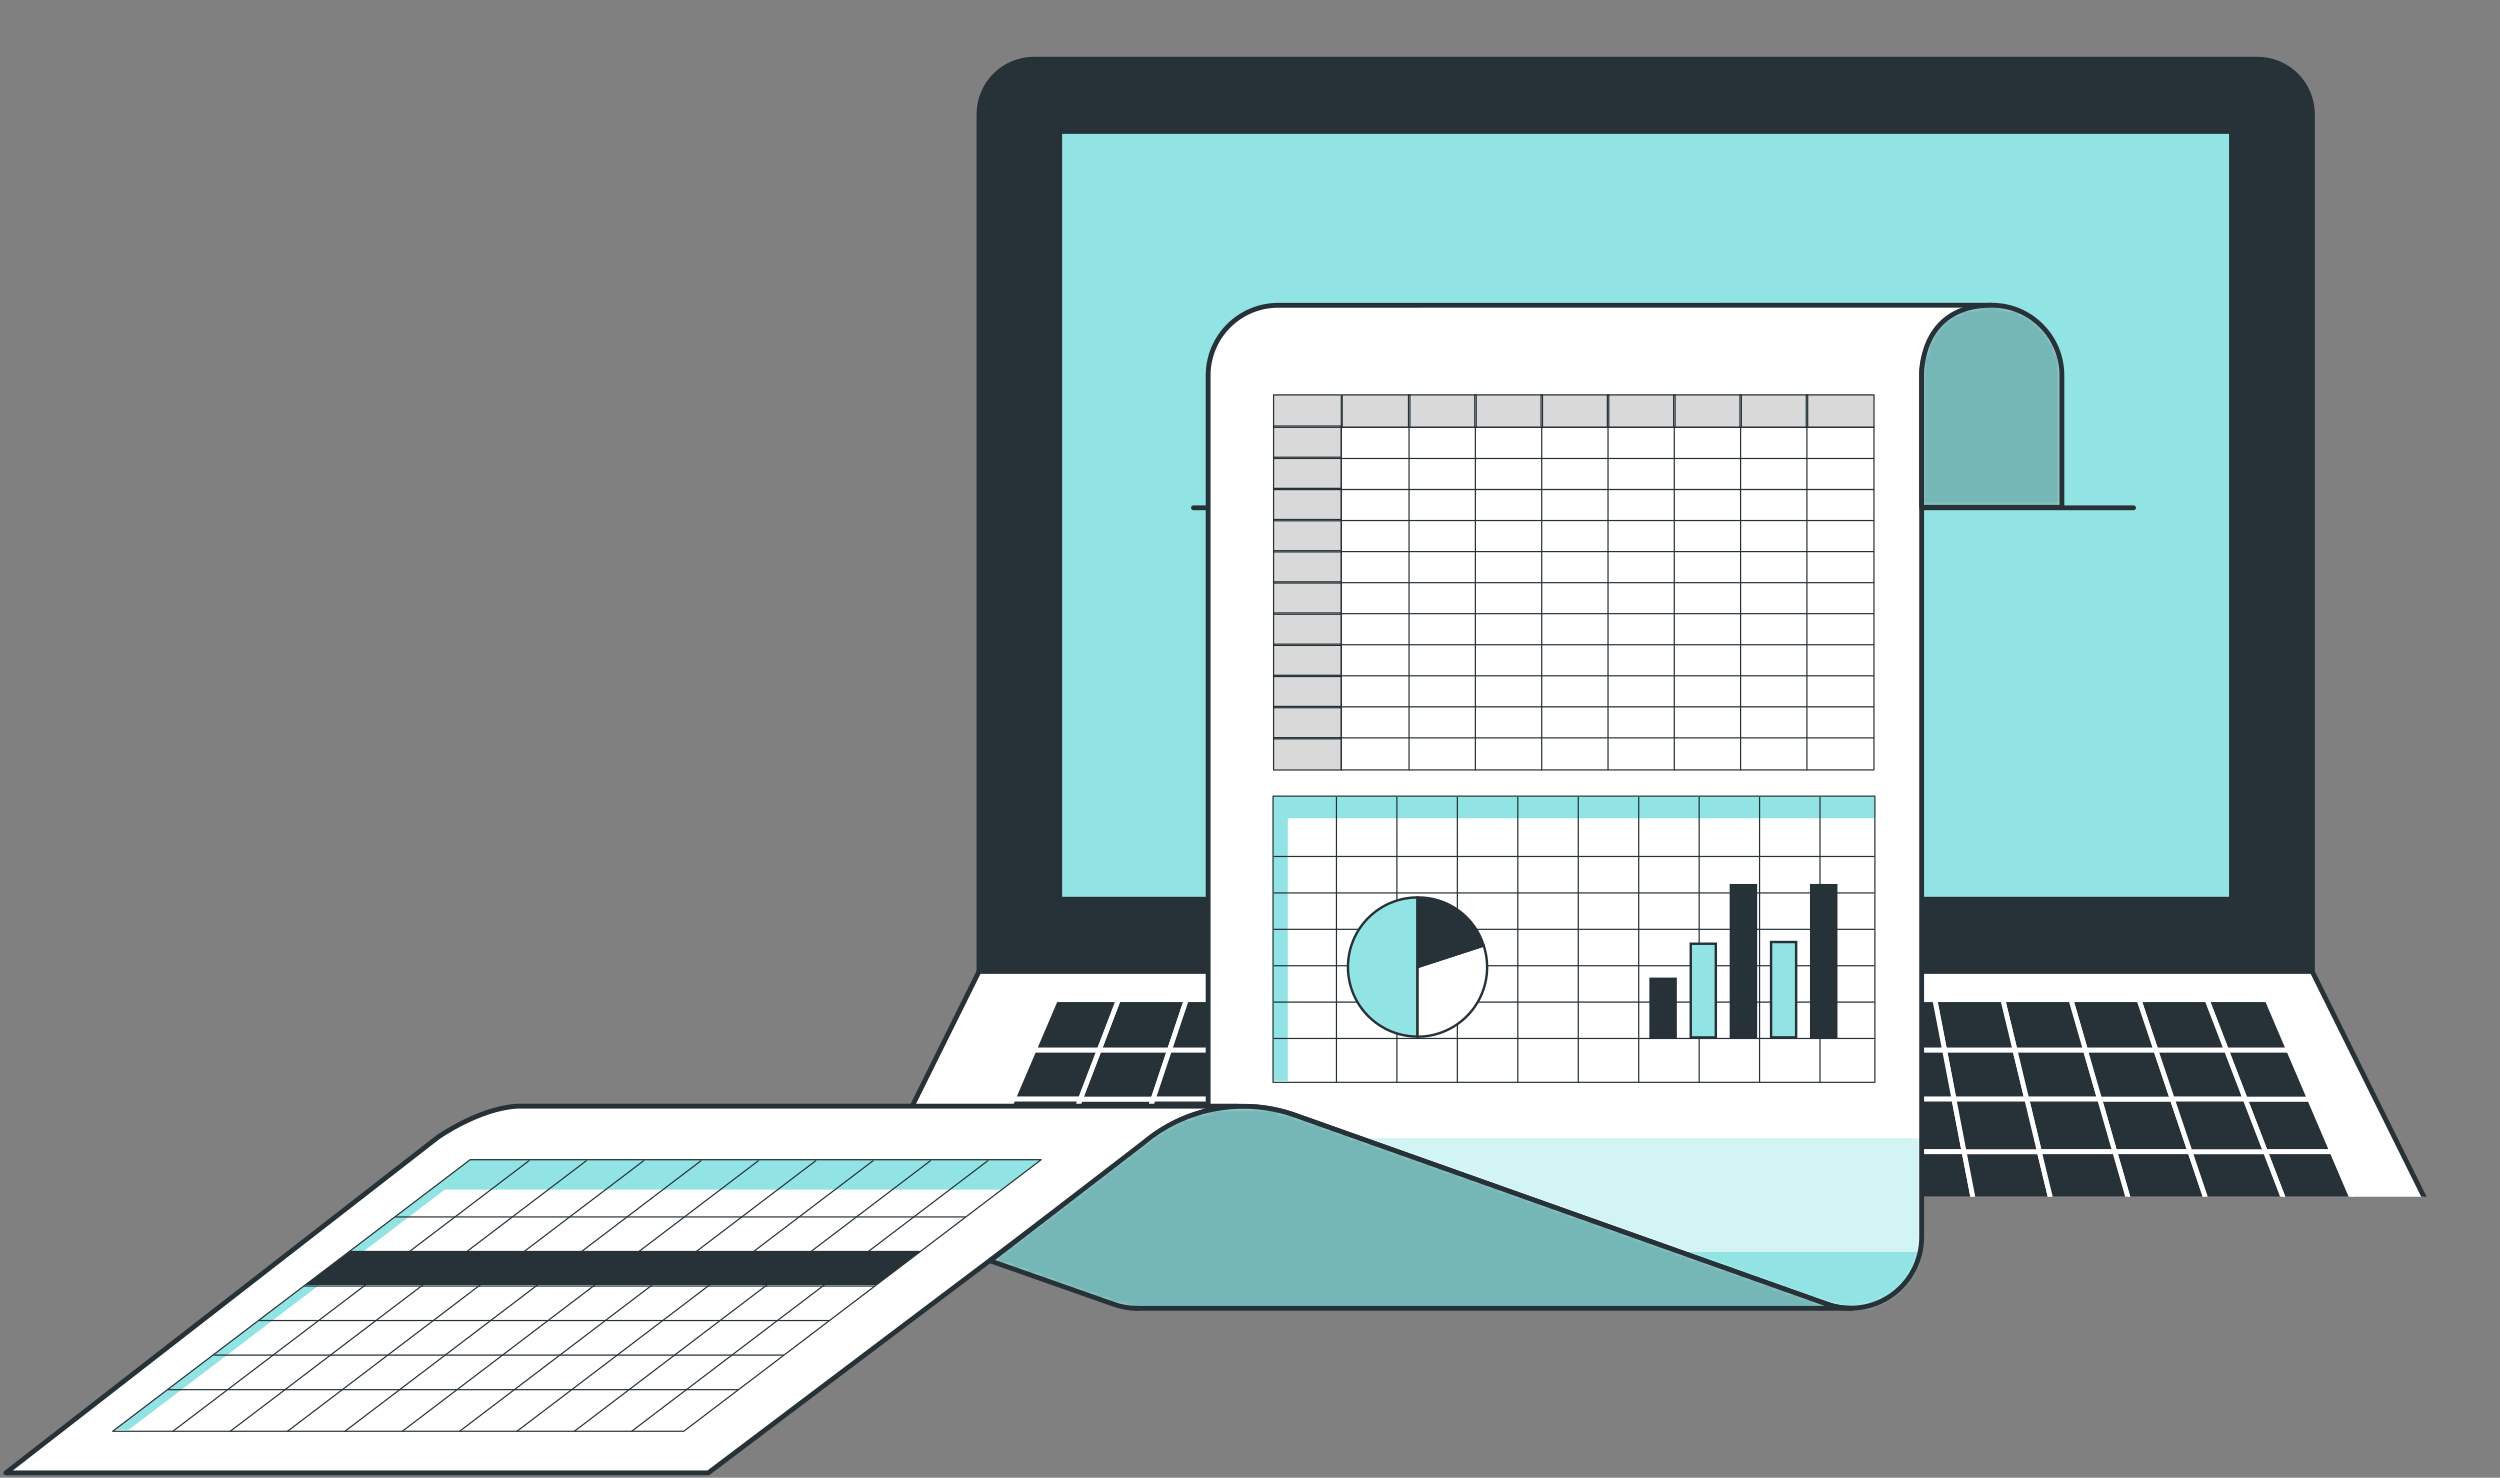 <svg width="516" height="305" viewBox="0 0 516 305" fill="none" xmlns="http://www.w3.org/2000/svg">
<rect x="0" y="0" width="516" height="305" fill="#808080" stroke="none"/>
<g clip-path="url(#clip0_711_222)">
<path d="M213.382 12.217H465.916C468.93 12.217 471.821 13.413 473.952 15.541C476.083 17.669 477.281 20.556 477.281 23.566V200.525H202.061V23.523C202.072 20.528 203.268 17.659 205.389 15.541C207.51 13.423 210.383 12.228 213.382 12.217Z" fill="#263238" stroke="#263238" stroke-linecap="round" stroke-linejoin="round"/>
<path d="M518.52 283.756H160.779L202.061 200.511H477.238L518.52 283.756Z" fill="white" stroke="#263238" stroke-linecap="round" stroke-linejoin="round"/>
<path d="M460.575 27.127H218.724V185.601H460.575V27.127Z" fill="#92E3E3" stroke="#263238" stroke-linecap="round" stroke-linejoin="round"/>
<path d="M328.164 226.855L328.647 216.712H314.101L313.135 226.855H328.164Z" fill="#263238" stroke="white" stroke-linecap="round" stroke-linejoin="round"/>
<path d="M358.223 226.855L357.726 216.712H343.18L343.194 226.855H358.223Z" fill="#263238" stroke="white" stroke-linecap="round" stroke-linejoin="round"/>
<path d="M436.482 237.707H452.023L448.372 226.855H433.357L436.482 237.707Z" fill="#263238" stroke="white" stroke-linecap="round" stroke-linejoin="round"/>
<path d="M313.135 226.855L314.101 216.712H299.568L298.119 226.855H313.135Z" fill="#263238" stroke="white" stroke-linecap="round" stroke-linejoin="round"/>
<path d="M283.09 226.855L285.022 216.712H270.489L268.06 226.855H283.09Z" fill="#263238" stroke="white" stroke-linecap="round" stroke-linejoin="round"/>
<path d="M418.327 226.855L415.884 216.712H401.352L403.298 226.855H418.327Z" fill="#263238" stroke="white" stroke-linecap="round" stroke-linejoin="round"/>
<path d="M433.357 226.855L430.431 216.712H415.884L418.327 226.855H433.357Z" fill="#263238" stroke="white" stroke-linecap="round" stroke-linejoin="round"/>
<path d="M268.06 226.855L270.489 216.712H255.943L253.031 226.855H268.06Z" fill="#263238" stroke="white" stroke-linecap="round" stroke-linejoin="round"/>
<path d="M373.239 226.855L372.259 216.712H357.726L358.224 226.855H373.239Z" fill="#263238" stroke="white" stroke-linecap="round" stroke-linejoin="round"/>
<path d="M448.372 226.855L444.963 216.712H430.431L433.357 226.855H448.372Z" fill="#263238" stroke="white" stroke-linecap="round" stroke-linejoin="round"/>
<path d="M403.298 226.855L401.352 216.712H386.805L388.268 226.855H403.298Z" fill="#263238" stroke="white" stroke-linecap="round" stroke-linejoin="round"/>
<path d="M388.268 226.855L386.805 216.712H372.259L373.239 226.855H388.268Z" fill="#263238" stroke="white" stroke-linecap="round" stroke-linejoin="round"/>
<path d="M343.194 226.855L343.18 216.712H328.647L328.164 226.855H343.194Z" fill="#263238" stroke="white" stroke-linecap="round" stroke-linejoin="round"/>
<path d="M238.015 226.855H222.985L218.837 237.707H234.378L238.015 226.855Z" fill="#263238" stroke="white" stroke-linecap="round" stroke-linejoin="round"/>
<path d="M241.396 216.712H226.864L222.986 226.855H238.015L241.396 216.712Z" fill="#263238" stroke="white" stroke-linecap="round" stroke-linejoin="round"/>
<path d="M253.031 226.855L255.943 216.712H241.396L238.015 226.855H253.031Z" fill="#263238" stroke="white" stroke-linecap="round" stroke-linejoin="round"/>
<path d="M234.378 237.707H218.837L214.391 249.326H230.486L234.378 237.707Z" fill="#263238" stroke="white" stroke-linecap="round" stroke-linejoin="round"/>
<path d="M298.119 226.855L299.568 216.712H285.022L283.09 226.855H298.119Z" fill="#263238" stroke="white" stroke-linecap="round" stroke-linejoin="round"/>
<path d="M296.557 237.707L298.119 226.855H283.09L281.016 237.707H296.557Z" fill="#263238" stroke="white" stroke-linecap="round" stroke-linejoin="round"/>
<path d="M281.016 237.707L283.09 226.855H268.06L265.475 237.707H281.016Z" fill="#263238" stroke="white" stroke-linecap="round" stroke-linejoin="round"/>
<path d="M312.112 237.707L313.135 226.855H298.119L296.557 237.707H312.112Z" fill="#263238" stroke="white" stroke-linecap="round" stroke-linejoin="round"/>
<path d="M253.03 226.855H238.015L234.378 237.707H249.919L253.03 226.855Z" fill="#263238" stroke="white" stroke-linecap="round" stroke-linejoin="round"/>
<path d="M439.835 249.326H455.944L452.023 237.707H436.482L439.835 249.326Z" fill="#263238" stroke="white" stroke-linecap="round" stroke-linejoin="round"/>
<path d="M265.475 237.707L268.06 226.855H253.03L249.919 237.707H265.475Z" fill="#263238" stroke="white" stroke-linecap="round" stroke-linejoin="round"/>
<path d="M234.378 237.707L230.486 249.326H246.595L249.919 237.707H234.378Z" fill="#263238" stroke="white" stroke-linecap="round" stroke-linejoin="round"/>
<path d="M405.386 237.707L403.298 226.855H388.268L389.845 237.707H405.386Z" fill="#263238" stroke="white" stroke-linecap="round" stroke-linejoin="round"/>
<path d="M389.845 237.707L388.268 226.855H373.239L374.29 237.707H389.845Z" fill="#263238" stroke="white" stroke-linecap="round" stroke-linejoin="round"/>
<path d="M436.482 237.707L433.357 226.855H418.328L420.927 237.707H436.482Z" fill="#263238" stroke="white" stroke-linecap="round" stroke-linejoin="round"/>
<path d="M343.208 237.707L343.194 226.855H328.164L327.653 237.707H343.208Z" fill="#263238" stroke="white" stroke-linecap="round" stroke-linejoin="round"/>
<path d="M374.29 237.707L373.239 226.855H358.223L358.749 237.707H374.29Z" fill="#263238" stroke="white" stroke-linecap="round" stroke-linejoin="round"/>
<path d="M358.749 237.707L358.223 226.855H343.194L343.208 237.707H358.749Z" fill="#263238" stroke="white" stroke-linecap="round" stroke-linejoin="round"/>
<path d="M327.653 237.707L328.164 226.855H313.135L312.112 237.707H327.653Z" fill="#263238" stroke="white" stroke-linecap="round" stroke-linejoin="round"/>
<path d="M374.29 237.707L375.426 249.326H391.521L389.845 237.707H374.29Z" fill="#263238" stroke="white" stroke-linecap="round" stroke-linejoin="round"/>
<path d="M389.845 237.707L391.521 249.326H407.631L405.386 237.707H389.845Z" fill="#263238" stroke="white" stroke-linecap="round" stroke-linejoin="round"/>
<path d="M249.92 237.707L246.595 249.326H262.705L265.475 237.707H249.92Z" fill="#263238" stroke="white" stroke-linecap="round" stroke-linejoin="round"/>
<path d="M405.386 237.707L407.631 249.326H423.726L420.927 237.707H405.386Z" fill="#263238" stroke="white" stroke-linecap="round" stroke-linejoin="round"/>
<path d="M343.208 237.707V249.326H359.317L358.749 237.707H343.208Z" fill="#263238" stroke="white" stroke-linecap="round" stroke-linejoin="round"/>
<path d="M420.927 237.707L423.726 249.326H439.835L436.482 237.707H420.927Z" fill="#263238" stroke="white" stroke-linecap="round" stroke-linejoin="round"/>
<path d="M358.749 237.707L359.317 249.326H375.426L374.29 237.707H358.749Z" fill="#263238" stroke="white" stroke-linecap="round" stroke-linejoin="round"/>
<path d="M281.016 237.707L278.8 249.326H294.909L296.557 237.707H281.016Z" fill="#263238" stroke="white" stroke-linecap="round" stroke-linejoin="round"/>
<path d="M265.475 237.707L262.705 249.326H278.8L281.016 237.707H265.475Z" fill="#263238" stroke="white" stroke-linecap="round" stroke-linejoin="round"/>
<path d="M327.653 237.707L327.113 249.326H343.208V237.707H327.653Z" fill="#263238" stroke="white" stroke-linecap="round" stroke-linejoin="round"/>
<path d="M312.112 237.707L311.004 249.326H327.113L327.653 237.707H312.112Z" fill="#263238" stroke="white" stroke-linecap="round" stroke-linejoin="round"/>
<path d="M296.557 237.707L294.909 249.326H311.004L312.112 237.707H296.557Z" fill="#263238" stroke="white" stroke-linecap="round" stroke-linejoin="round"/>
<path d="M420.927 237.707L418.327 226.855H403.298L405.386 237.707H420.927Z" fill="#263238" stroke="white" stroke-linecap="round" stroke-linejoin="round"/>
<path d="M241.396 216.711L244.877 206.327H230.827L226.864 216.711H241.396Z" fill="#263238" stroke="white" stroke-linecap="round" stroke-linejoin="round"/>
<path d="M226.864 216.712H213.439L209.107 226.855H222.986L226.864 216.712Z" fill="#263238" stroke="white" stroke-linecap="round" stroke-linejoin="round"/>
<path d="M230.827 206.327H217.872L213.439 216.711H226.864L230.827 206.327Z" fill="#263238" stroke="white" stroke-linecap="round" stroke-linejoin="round"/>
<path d="M222.986 226.855H209.107L204.49 237.707H218.837L222.986 226.855Z" fill="#263238" stroke="white" stroke-linecap="round" stroke-linejoin="round"/>
<path d="M218.838 237.707H204.49L199.518 249.326H214.391L218.838 237.707Z" fill="#263238" stroke="white" stroke-linecap="round" stroke-linejoin="round"/>
<path d="M463.402 226.855L467.578 237.707H481.329L476.698 226.855H463.402Z" fill="#263238" stroke="white" stroke-linecap="round" stroke-linejoin="round"/>
<path d="M472.039 249.326H486.287L481.33 237.707H467.579L472.039 249.326Z" fill="#263238" stroke="white" stroke-linecap="round" stroke-linejoin="round"/>
<path d="M357.726 216.711L357.215 206.327H343.18V216.711H357.726Z" fill="#263238" stroke="white" stroke-linecap="round" stroke-linejoin="round"/>
<path d="M463.402 226.855H476.699L472.366 216.712H459.51L463.402 226.855Z" fill="#263238" stroke="white" stroke-linecap="round" stroke-linejoin="round"/>
<path d="M455.944 249.326H472.039L467.578 237.707H452.023L455.944 249.326Z" fill="#263238" stroke="white" stroke-linecap="round" stroke-linejoin="round"/>
<path d="M255.943 216.711L258.912 206.327H244.876L241.396 216.711H255.943Z" fill="#263238" stroke="white" stroke-linecap="round" stroke-linejoin="round"/>
<path d="M444.963 216.712L448.372 226.855H463.402L459.51 216.712H444.963Z" fill="#263238" stroke="white" stroke-linecap="round" stroke-linejoin="round"/>
<path d="M472.366 216.711L467.934 206.327H455.518L459.51 216.711H472.366Z" fill="#263238" stroke="white" stroke-linecap="round" stroke-linejoin="round"/>
<path d="M459.51 216.711L455.518 206.327H441.469L444.963 216.711H459.51Z" fill="#263238" stroke="white" stroke-linecap="round" stroke-linejoin="round"/>
<path d="M444.963 216.711L441.468 206.327H427.433L430.431 216.711H444.963Z" fill="#263238" stroke="white" stroke-linecap="round" stroke-linejoin="round"/>
<path d="M452.023 237.707H467.578L463.402 226.855H448.372L452.023 237.707Z" fill="#263238" stroke="white" stroke-linecap="round" stroke-linejoin="round"/>
<path d="M314.101 216.711L315.095 206.327H301.046L299.568 216.711H314.101Z" fill="#263238" stroke="white" stroke-linecap="round" stroke-linejoin="round"/>
<path d="M430.431 216.711L427.433 206.327H413.384L415.884 216.711H430.431Z" fill="#263238" stroke="white" stroke-linecap="round" stroke-linejoin="round"/>
<path d="M299.568 216.711L301.046 206.327H287.011L285.022 216.711H299.568Z" fill="#263238" stroke="white" stroke-linecap="round" stroke-linejoin="round"/>
<path d="M343.18 216.711V206.327H329.13L328.647 216.711H343.18Z" fill="#263238" stroke="white" stroke-linecap="round" stroke-linejoin="round"/>
<path d="M285.022 216.711L287.01 206.327H272.961L270.489 216.711H285.022Z" fill="#263238" stroke="white" stroke-linecap="round" stroke-linejoin="round"/>
<path d="M270.489 216.711L272.961 206.327H258.912L255.943 216.711H270.489Z" fill="#263238" stroke="white" stroke-linecap="round" stroke-linejoin="round"/>
<path d="M328.647 216.711L329.13 206.327H315.095L314.101 216.711H328.647Z" fill="#263238" stroke="white" stroke-linecap="round" stroke-linejoin="round"/>
<path d="M415.884 216.711L413.384 206.327H399.349L401.352 216.711H415.884Z" fill="#263238" stroke="white" stroke-linecap="round" stroke-linejoin="round"/>
<path d="M401.352 216.711L399.349 206.327H385.299L386.805 216.711H401.352Z" fill="#263238" stroke="white" stroke-linecap="round" stroke-linejoin="round"/>
<path d="M372.259 216.711L371.264 206.327H357.215L357.726 216.711H372.259Z" fill="#263238" stroke="white" stroke-linecap="round" stroke-linejoin="round"/>
<path d="M386.805 216.711L385.299 206.327H371.264L372.259 216.711H386.805Z" fill="#263238" stroke="white" stroke-linecap="round" stroke-linejoin="round"/>
</g>
<path d="M106.822 228.315C98.932 228.707 90.381 234.725 90.381 234.725L1.203 304H146.187C146.187 304 237.726 234.921 240.466 232.939C244.809 229.808 253.421 228.218 253.421 228.218L249.347 228.315H106.822Z" fill="white" stroke="#263238" stroke-linecap="round" stroke-linejoin="round"/>
<path d="M440.363 104.812H246.338" stroke="#263238" stroke-linecap="round" stroke-linejoin="round"/>
<path d="M411.102 63C409.2 62.998 407.317 63.372 405.56 64.1C403.802 64.827 402.206 65.894 400.862 67.239C399.517 68.585 398.452 70.182 397.726 71.94C397 73.698 396.628 75.582 396.631 77.484V255.362C396.626 257.708 396.059 260.019 394.978 262.1C393.896 264.182 392.332 265.974 390.415 267.327C388.498 268.68 386.285 269.553 383.961 269.874C381.637 270.195 379.27 269.955 377.058 269.173L267.293 230.187C261.535 228.136 255.309 227.788 249.359 229.184V77.484C249.359 73.646 250.884 69.965 253.598 67.251C256.312 64.537 259.993 63.012 263.831 63.012L411.102 63Z" fill="white"/>
<mask id="mask0_711_222" style="mask-type:luminance" maskUnits="userSpaceOnUse" x="249" y="63" width="163" height="208">
<path d="M411.102 63C409.2 62.998 407.317 63.372 405.56 64.1C403.802 64.827 402.206 65.894 400.862 67.239C399.517 68.585 398.452 70.182 397.726 71.94C397 73.698 396.628 75.582 396.631 77.484V255.362C396.626 257.708 396.059 260.019 394.978 262.1C393.896 264.182 392.332 265.974 390.415 267.327C388.498 268.68 386.285 269.553 383.961 269.874C381.637 270.195 379.27 269.955 377.058 269.173L267.293 230.187C261.535 228.136 255.309 227.788 249.359 229.184V77.484C249.359 73.646 250.884 69.965 253.598 67.251C256.312 64.537 259.993 63.012 263.831 63.012L411.102 63Z" fill="white"/>
</mask>
<g mask="url(#mask0_711_222)">
<path d="M280.773 234.982L377.046 269.173C379.258 269.955 381.625 270.195 383.949 269.874C386.272 269.553 388.486 268.679 390.402 267.327C392.319 265.974 393.884 264.182 394.965 262.1C396.047 260.018 396.614 257.708 396.618 255.362V234.982H280.773Z" fill="#92E3E3"/>
<path opacity="0.6" d="M280.773 234.982L377.046 269.173C379.258 269.955 381.625 270.195 383.949 269.874C386.272 269.553 388.486 268.679 390.402 267.327C392.319 265.974 393.884 264.182 394.965 262.1C396.047 260.018 396.614 257.708 396.618 255.362V234.982H280.773Z" fill="white"/>
<path d="M280.773 258.408L377.046 292.66C379.259 293.442 381.627 293.682 383.952 293.361C386.276 293.039 388.49 292.164 390.407 290.81C392.324 289.456 393.889 287.663 394.97 285.579C396.05 283.496 396.616 281.184 396.618 278.837V258.408H280.773Z" fill="#92E3E3"/>
</g>
<path d="M411.102 63C409.2 62.998 407.317 63.372 405.56 64.1C403.802 64.827 402.206 65.894 400.862 67.239C399.517 68.585 398.452 70.182 397.726 71.94C397 73.698 396.628 75.582 396.631 77.484V255.362C396.626 257.708 396.059 260.019 394.978 262.1C393.896 264.182 392.332 265.974 390.415 267.327C388.498 268.68 386.285 269.553 383.961 269.874C381.637 270.195 379.27 269.955 377.058 269.173L267.293 230.187C261.535 228.136 255.309 227.788 249.359 229.184V77.484C249.359 73.646 250.884 69.965 253.598 67.251C256.312 64.537 259.993 63.012 263.831 63.012L411.102 63Z" stroke="#263238" stroke-linecap="round" stroke-linejoin="round"/>
<path d="M255.586 228.315H249.347" stroke="#263238" stroke-linecap="round" stroke-linejoin="round"/>
<path d="M381.976 270.041H234.692C233.023 270.034 231.368 269.74 229.799 269.173L204.367 260.23L235.989 235.887C240.258 232.288 245.395 229.869 250.888 228.869C256.382 227.869 262.041 228.323 267.305 230.186L377.071 269.173C378.644 269.741 380.303 270.035 381.976 270.041Z" fill="white"/>
<mask id="mask1_711_222" style="mask-type:luminance" maskUnits="userSpaceOnUse" x="204" y="228" width="178" height="43">
<path d="M381.976 270.041H234.692C233.023 270.034 231.368 269.74 229.799 269.173L204.367 260.23L235.989 235.887C240.258 232.288 245.395 229.869 250.888 228.869C256.382 227.869 262.041 228.323 267.305 230.186L377.071 269.173C378.644 269.741 380.303 270.035 381.976 270.041Z" fill="white"/>
</mask>
<g mask="url(#mask1_711_222)">
<path d="M381.976 270.041H234.692C233.024 270.034 231.369 269.74 229.799 269.173L202.789 259.753L235.965 235.887C240.234 232.288 245.37 229.869 250.864 228.869C256.358 227.869 262.017 228.323 267.281 230.186L377.046 269.173C378.627 269.744 380.295 270.037 381.976 270.041Z" fill="#92E3E3"/>
<path opacity="0.2" d="M381.976 270.041H234.692C233.024 270.034 231.369 269.74 229.799 269.173L202.789 259.753L235.965 235.887C240.234 232.288 245.37 229.869 250.864 228.869C256.358 227.869 262.017 228.323 267.281 230.186L377.046 269.173C378.627 269.744 380.295 270.037 381.976 270.041Z" fill="black"/>
</g>
<path d="M381.976 270.041H234.692C233.023 270.034 231.368 269.74 229.799 269.173L204.367 260.23L235.989 235.887C240.258 232.288 245.395 229.869 250.888 228.869C256.382 227.869 262.041 228.323 267.305 230.186L377.071 269.173C378.644 269.741 380.303 270.035 381.976 270.041Z" stroke="#263238" stroke-linecap="round" stroke-linejoin="round"/>
<path d="M234.692 270.041H234.374" stroke="#263238" stroke-linecap="round" stroke-linejoin="round"/>
<path d="M382.257 270.041H381.976" stroke="#263238" stroke-linecap="round" stroke-linejoin="round"/>
<path d="M421.329 67.245C419.99 65.896 418.397 64.826 416.641 64.097C414.886 63.369 413.003 62.996 411.102 63C396.032 63 396.631 77.472 396.631 77.472V104.702H425.574V77.484C425.579 75.581 425.206 73.697 424.477 71.939C423.749 70.182 422.679 68.586 421.329 67.245Z" fill="white"/>
<mask id="mask2_711_222" style="mask-type:luminance" maskUnits="userSpaceOnUse" x="396" y="63" width="30" height="42">
<path d="M421.329 67.245C419.99 65.896 418.397 64.826 416.641 64.097C414.886 63.369 413.003 62.996 411.102 63C396.032 63 396.631 77.472 396.631 77.472V104.702H425.574V77.484C425.579 75.581 425.206 73.697 424.477 71.939C423.749 70.182 422.679 68.586 421.329 67.245Z" fill="white"/>
</mask>
<g mask="url(#mask2_711_222)">
<path d="M421.329 67.245C419.99 65.896 418.397 64.826 416.641 64.097C414.886 63.369 413.003 62.996 411.102 63C396.032 63 396.631 77.472 396.631 77.472V104.702H425.574V77.484C425.579 75.581 425.206 73.697 424.477 71.939C423.749 70.182 422.679 68.586 421.329 67.245Z" fill="#92E3E3"/>
<path opacity="0.2" d="M421.329 67.245C419.99 65.896 418.397 64.826 416.641 64.097C414.886 63.369 413.003 62.996 411.102 63C396.032 63 396.631 77.472 396.631 77.472V104.702H425.574V77.484C425.579 75.581 425.206 73.697 424.477 71.939C423.749 70.182 422.679 68.586 421.329 67.245Z" fill="black"/>
</g>
<path d="M421.329 67.245C419.99 65.896 418.397 64.826 416.641 64.097C414.886 63.369 413.003 62.996 411.102 63C396.032 63 396.631 77.472 396.631 77.472V104.702H425.574V77.484C425.579 75.581 425.206 73.697 424.477 71.939C423.749 70.182 422.679 68.586 421.329 67.245Z" stroke="#263238" stroke-linecap="round" stroke-linejoin="round"/>
<g opacity="0.15">
<path d="M262.864 87.931V88.188V94.365V94.622V100.8V101.056V107.222V107.479V113.656V113.913V120.091V120.348V126.513V126.77V132.948V133.204V139.382V139.639V145.804V146.061V152.239V152.496V158.93H276.846V152.496V152.239V146.061V145.804V139.639V139.382V133.204V132.948V126.77V126.513V120.348V120.091V113.913V113.656V107.479V107.222V101.056V100.8V94.622V94.365V88.188V87.931V81.508H262.864V87.931Z" fill="black"/>
<path d="M373.107 81.508H372.813H359.43H359.125H345.742H345.436H332.065H331.76H318.377H318.071H304.701H304.395H291.012H290.706H277.03V88.188H290.706H291.012H304.395H304.701H318.071H318.377H331.76H332.065H345.436H345.742H359.125H359.43H372.813H373.107H386.795V81.508H373.107Z" fill="black"/>
</g>
<path d="M276.846 81.508H262.864V88.2H276.846V81.508Z" stroke="#263238" stroke-width="0.25" stroke-linecap="round" stroke-linejoin="round"/>
<path d="M276.846 87.931H262.864V94.622H276.846V87.931Z" stroke="#263238" stroke-width="0.25" stroke-linecap="round" stroke-linejoin="round"/>
<path d="M276.846 94.365H262.864V101.057H276.846V94.365Z" stroke="#263238" stroke-width="0.25" stroke-linecap="round" stroke-linejoin="round"/>
<path d="M276.846 100.8H262.864V107.491H276.846V100.8Z" stroke="#263238" stroke-width="0.25" stroke-linecap="round" stroke-linejoin="round"/>
<path d="M276.846 107.222H262.864V113.914H276.846V107.222Z" stroke="#263238" stroke-width="0.25" stroke-linecap="round" stroke-linejoin="round"/>
<path d="M276.846 113.656H262.864V120.348H276.846V113.656Z" stroke="#263238" stroke-width="0.25" stroke-linecap="round" stroke-linejoin="round"/>
<path d="M276.846 120.091H262.864V126.782H276.846V120.091Z" stroke="#263238" stroke-width="0.25" stroke-linecap="round" stroke-linejoin="round"/>
<path d="M276.846 126.513H262.864V133.205H276.846V126.513Z" stroke="#263238" stroke-width="0.25" stroke-linecap="round" stroke-linejoin="round"/>
<path d="M276.846 132.948H262.864V139.639H276.846V132.948Z" stroke="#263238" stroke-width="0.25" stroke-linecap="round" stroke-linejoin="round"/>
<path d="M276.846 139.382H262.864V146.073H276.846V139.382Z" stroke="#263238" stroke-width="0.25" stroke-linecap="round" stroke-linejoin="round"/>
<path d="M276.846 145.804H262.864V152.496H276.846V145.804Z" stroke="#263238" stroke-width="0.25" stroke-linecap="round" stroke-linejoin="round"/>
<path d="M276.846 152.239H262.864V158.93H276.846V152.239Z" stroke="#263238" stroke-width="0.25" stroke-linecap="round" stroke-linejoin="round"/>
<path d="M291.012 81.508H277.03V88.2H291.012V81.508Z" stroke="#263238" stroke-width="0.25" stroke-linecap="round" stroke-linejoin="round"/>
<path d="M304.688 81.508H290.706V88.2H304.688V81.508Z" stroke="#263238" stroke-width="0.25" stroke-linecap="round" stroke-linejoin="round"/>
<path d="M318.377 81.508H304.395V88.2H318.377V81.508Z" stroke="#263238" stroke-width="0.25" stroke-linecap="round" stroke-linejoin="round"/>
<path d="M332.053 81.508H318.071V88.2H332.053V81.508Z" stroke="#263238" stroke-width="0.25" stroke-linecap="round" stroke-linejoin="round"/>
<path d="M345.742 81.508H331.76V88.2H345.742V81.508Z" stroke="#263238" stroke-width="0.25" stroke-linecap="round" stroke-linejoin="round"/>
<path d="M359.418 81.508H345.436V88.2H359.418V81.508Z" stroke="#263238" stroke-width="0.25" stroke-linecap="round" stroke-linejoin="round"/>
<path d="M373.107 81.508H359.125V88.2H373.107V81.508Z" stroke="#263238" stroke-width="0.25" stroke-linecap="round" stroke-linejoin="round"/>
<path d="M386.796 81.508H372.814V88.2H386.796V81.508Z" stroke="#263238" stroke-width="0.25" stroke-linecap="round" stroke-linejoin="round"/>
<path d="M386.784 88.187H276.847V158.918H386.784V88.187Z" stroke="#263238" stroke-width="0.25" stroke-linecap="round" stroke-linejoin="round"/>
<path d="M290.829 88.187V158.905" stroke="#263238" stroke-width="0.25" stroke-linecap="round" stroke-linejoin="round"/>
<path d="M304.517 88.187V158.905" stroke="#263238" stroke-width="0.25" stroke-linecap="round" stroke-linejoin="round"/>
<path d="M318.206 88.187V158.905" stroke="#263238" stroke-width="0.25" stroke-linecap="round" stroke-linejoin="round"/>
<path d="M331.895 88.187V158.905" stroke="#263238" stroke-width="0.25" stroke-linecap="round" stroke-linejoin="round"/>
<path d="M345.571 88.187V158.905" stroke="#263238" stroke-width="0.25" stroke-linecap="round" stroke-linejoin="round"/>
<path d="M359.259 88.187V158.905" stroke="#263238" stroke-width="0.25" stroke-linecap="round" stroke-linejoin="round"/>
<path d="M372.948 88.187V158.905" stroke="#263238" stroke-width="0.25" stroke-linecap="round" stroke-linejoin="round"/>
<path d="M276.847 94.622H386.71" stroke="#263238" stroke-width="0.25" stroke-linecap="round" stroke-linejoin="round"/>
<path d="M276.847 101.032H386.71" stroke="#263238" stroke-width="0.25" stroke-linecap="round" stroke-linejoin="round"/>
<path d="M276.847 107.442H386.71" stroke="#263238" stroke-width="0.25" stroke-linecap="round" stroke-linejoin="round"/>
<path d="M276.847 113.852H386.71" stroke="#263238" stroke-width="0.25" stroke-linecap="round" stroke-linejoin="round"/>
<path d="M276.847 120.262H386.71" stroke="#263238" stroke-width="0.25" stroke-linecap="round" stroke-linejoin="round"/>
<path d="M276.847 126.66H386.71" stroke="#263238" stroke-width="0.25" stroke-linecap="round" stroke-linejoin="round"/>
<path d="M276.847 133.07H386.71" stroke="#263238" stroke-width="0.25" stroke-linecap="round" stroke-linejoin="round"/>
<path d="M276.847 139.48H386.71" stroke="#263238" stroke-width="0.25" stroke-linecap="round" stroke-linejoin="round"/>
<path d="M276.847 145.89H386.71" stroke="#263238" stroke-width="0.25" stroke-linecap="round" stroke-linejoin="round"/>
<path d="M276.847 152.3H386.71" stroke="#263238" stroke-width="0.25" stroke-linecap="round" stroke-linejoin="round"/>
<path d="M206.765 245.539H88.901L97.036 239.362H214.899L206.765 245.539Z" fill="#92E3E3"/>
<path d="M26.526 295.131H23.639L97.036 239.362H99.935L26.526 295.131Z" fill="#92E3E3"/>
<path d="M180.794 265.234H62.943L72.154 258.334H190.005L180.794 265.234Z" fill="#263238"/>
<path d="M141.123 295.413H23.259L97.036 239.362H214.899L141.123 295.413Z" stroke="#263238" stroke-width="0.25" stroke-linecap="round" stroke-linejoin="round"/>
<path d="M109.183 239.569L35.725 295.376" stroke="#263238" stroke-width="0.25" stroke-linecap="round" stroke-linejoin="round"/>
<path d="M121.024 239.569L47.566 295.376" stroke="#263238" stroke-width="0.25" stroke-linecap="round" stroke-linejoin="round"/>
<path d="M132.853 239.569L59.395 295.376" stroke="#263238" stroke-width="0.25" stroke-linecap="round" stroke-linejoin="round"/>
<path d="M144.695 239.569L71.237 295.376" stroke="#263238" stroke-width="0.25" stroke-linecap="round" stroke-linejoin="round"/>
<path d="M156.536 239.569L83.078 295.376" stroke="#263238" stroke-width="0.25" stroke-linecap="round" stroke-linejoin="round"/>
<path d="M168.378 239.569L94.907 295.376" stroke="#263238" stroke-width="0.25" stroke-linecap="round" stroke-linejoin="round"/>
<path d="M180.207 239.569L106.749 295.376" stroke="#263238" stroke-width="0.25" stroke-linecap="round" stroke-linejoin="round"/>
<path d="M192.048 239.569L118.59 295.376" stroke="#263238" stroke-width="0.25" stroke-linecap="round" stroke-linejoin="round"/>
<path d="M203.89 239.569L130.419 295.376" stroke="#263238" stroke-width="0.25" stroke-linecap="round" stroke-linejoin="round"/>
<path d="M81.683 251.178H199.192" stroke="#263238" stroke-width="0.25" stroke-linecap="round" stroke-linejoin="round"/>
<path d="M72.301 258.31H189.81" stroke="#263238" stroke-width="0.25" stroke-linecap="round" stroke-linejoin="round"/>
<path d="M62.918 265.442H180.427" stroke="#263238" stroke-width="0.25" stroke-linecap="round" stroke-linejoin="round"/>
<path d="M53.536 272.562H171.045" stroke="#263238" stroke-width="0.25" stroke-linecap="round" stroke-linejoin="round"/>
<path d="M44.153 279.693H161.662" stroke="#263238" stroke-width="0.25" stroke-linecap="round" stroke-linejoin="round"/>
<path d="M34.77 286.825H152.279" stroke="#263238" stroke-width="0.25" stroke-linecap="round" stroke-linejoin="round"/>
<path d="M386.979 164.325H262.754V168.888H386.979V164.325Z" fill="#92E3E3"/>
<path d="M265.8 164.325H262.754V223.092H265.8V164.325Z" fill="#92E3E3"/>
<path d="M386.979 164.325H262.754V223.397H386.979V164.325Z" stroke="#263238" stroke-width="0.25" stroke-linecap="round" stroke-linejoin="round"/>
<path d="M275.844 164.545V223.361" stroke="#263238" stroke-width="0.25" stroke-linecap="round" stroke-linejoin="round"/>
<path d="M288.321 164.545V223.361" stroke="#263238" stroke-width="0.25" stroke-linecap="round" stroke-linejoin="round"/>
<path d="M300.799 164.545V223.361" stroke="#263238" stroke-width="0.25" stroke-linecap="round" stroke-linejoin="round"/>
<path d="M313.276 164.545V223.361" stroke="#263238" stroke-width="0.25" stroke-linecap="round" stroke-linejoin="round"/>
<path d="M325.754 164.545V223.361" stroke="#263238" stroke-width="0.25" stroke-linecap="round" stroke-linejoin="round"/>
<path d="M338.231 164.545V223.361" stroke="#263238" stroke-width="0.25" stroke-linecap="round" stroke-linejoin="round"/>
<path d="M350.708 164.545V223.361" stroke="#263238" stroke-width="0.25" stroke-linecap="round" stroke-linejoin="round"/>
<path d="M363.174 164.545V223.361" stroke="#263238" stroke-width="0.25" stroke-linecap="round" stroke-linejoin="round"/>
<path d="M375.651 164.545V223.361" stroke="#263238" stroke-width="0.25" stroke-linecap="round" stroke-linejoin="round"/>
<path d="M262.962 176.778H386.82" stroke="#263238" stroke-width="0.25" stroke-linecap="round" stroke-linejoin="round"/>
<path d="M262.962 184.301H386.82" stroke="#263238" stroke-width="0.25" stroke-linecap="round" stroke-linejoin="round"/>
<path d="M262.962 191.812H386.82" stroke="#263238" stroke-width="0.25" stroke-linecap="round" stroke-linejoin="round"/>
<path d="M262.962 199.323H386.82" stroke="#263238" stroke-width="0.25" stroke-linecap="round" stroke-linejoin="round"/>
<path d="M262.962 206.834H386.82" stroke="#263238" stroke-width="0.25" stroke-linecap="round" stroke-linejoin="round"/>
<path d="M262.962 214.345H386.82" stroke="#263238" stroke-width="0.25" stroke-linecap="round" stroke-linejoin="round"/>
<path d="M345.852 202.026H340.678V214.112H345.852V202.026Z" fill="#263238" stroke="#263238" stroke-width="0.5" stroke-miterlimit="10"/>
<path d="M354.146 194.785H348.972V214.125H354.146V194.785Z" fill="#92E3E3" stroke="#263238" stroke-width="0.5" stroke-miterlimit="10"/>
<path d="M362.428 182.699H357.253V214.125H362.428V182.699Z" fill="#263238" stroke="#263238" stroke-width="0.5" stroke-miterlimit="10"/>
<path d="M370.721 194.43H365.547V214.113H370.721V194.43Z" fill="#92E3E3" stroke="#263238" stroke-width="0.5" stroke-miterlimit="10"/>
<path d="M379.004 182.699H373.829V214.125H379.004V182.699Z" fill="#263238" stroke="#263238" stroke-width="0.5" stroke-miterlimit="10"/>
<path d="M292.578 199.592V213.954C288.769 213.954 285.116 212.44 282.423 209.747C279.73 207.054 278.217 203.401 278.217 199.592C278.217 195.783 279.73 192.13 282.423 189.437C285.116 186.744 288.769 185.231 292.578 185.231V199.592Z" fill="#92E3E3" stroke="#263238" stroke-width="0.5" stroke-miterlimit="10"/>
<path d="M292.578 199.592L306.23 195.152C306.818 196.946 307.046 198.839 306.901 200.721C306.756 202.604 306.24 204.439 305.385 206.122C304.529 207.805 303.349 209.303 301.914 210.529C300.478 211.756 298.815 212.687 297.019 213.269C295.588 213.748 294.087 213.988 292.578 213.978V199.592Z" fill="white" stroke="#263238" stroke-width="0.5" stroke-miterlimit="10"/>
<path d="M292.578 199.592V185.231C295.618 185.196 298.589 186.142 301.048 187.929C303.507 189.717 305.325 192.249 306.23 195.152L292.578 199.592Z" fill="#263238" stroke="#263238" stroke-width="0.5" stroke-miterlimit="10"/>
<defs>
<clipPath id="clip0_711_222">
<rect width="453" height="247" fill="white" transform="translate(62.931)"/>
</clipPath>
</defs>
</svg>
